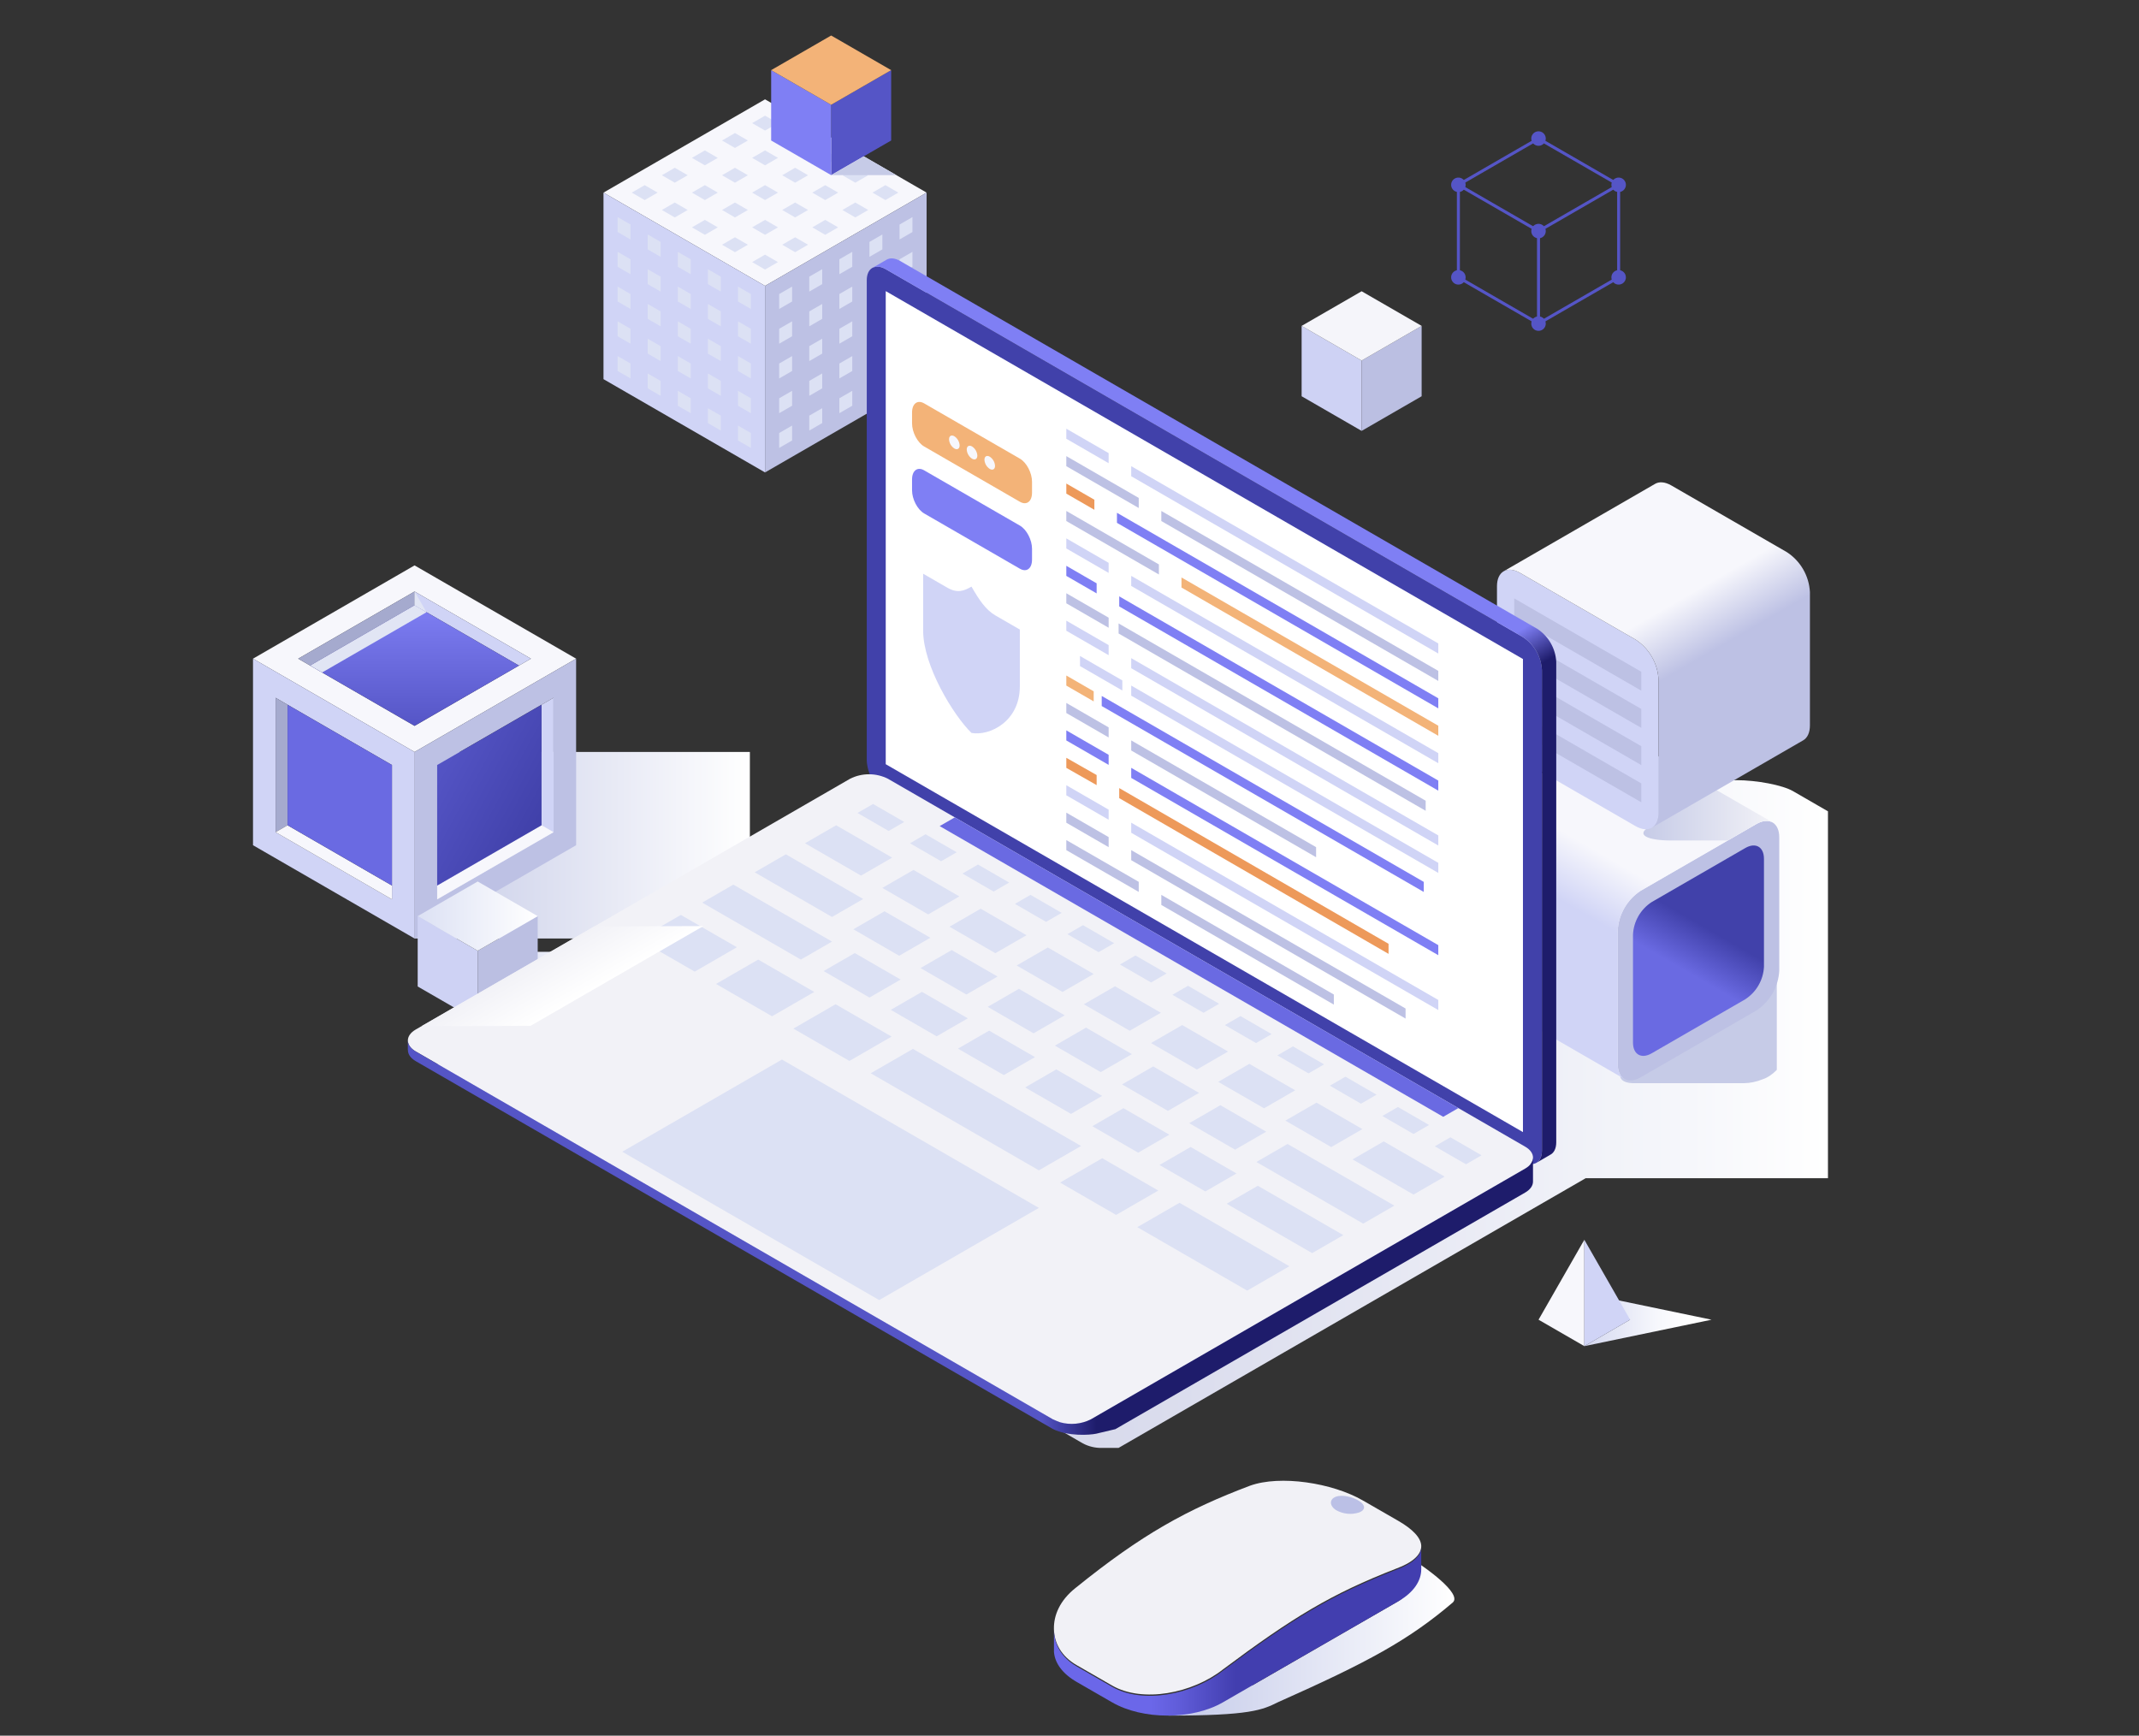 <svg width="1066" height="865" viewBox="0 0 1066 865" fill="none" xmlns="http://www.w3.org/2000/svg">
<rect x="0" y="0" width="1066" height="865" fill="#333333" stroke="none"/>
<g clip-path="url(#clip0_967_3482)">
<path style="mix-blend-mode:multiply" d="M708.176 779.973C708.176 779.973 704.487 793.603 696.806 798.037L624.313 839.827L620.649 837.328C620.649 837.328 603.509 846.229 582.255 855C623.049 855 629.103 852.195 636.827 848.358C682.044 828.233 701.981 817.382 724.025 798.618C729.053 794.053 708.176 779.973 708.176 779.973Z" fill="url(#paint0_linear_967_3482)"/>
<path d="M696.851 757.939C704.055 762.083 708.174 766.404 708.297 770.388C708.443 774.81 703.818 778.811 695.891 781.709C663.3 794.415 644.452 805.906 609.495 831.969C594.31 843.942 569.449 848.771 554.243 840.028C547.157 835.953 543.622 833.915 536.536 829.836C528.936 825.456 525.401 818.873 525.24 811.9C525.074 804.916 528.287 797.532 535.936 791.441C569.235 764.532 591.607 752.266 622.942 740.431C637.994 734.998 663.938 738.994 679.151 747.752C686.23 751.821 689.765 753.865 696.851 757.939Z" fill="#F1F1F6"/>
<path d="M695.891 782.299C663.305 795.015 644.458 806.515 609.506 832.599C594.321 844.582 569.463 849.414 554.258 840.664C547.173 836.586 543.638 834.546 536.553 830.464C528.954 826.081 525.419 819.493 525.258 812.514V821.564C525.226 822.097 525.226 822.631 525.258 823.164V823.453H525.28C525.736 828.826 529.479 834.13 536.596 838.229L554.301 848.429C569.511 857.185 594.161 857.196 609.377 848.429L696.901 798C704.603 793.57 708.383 787.73 708.292 781.913H708.297V770.969C708.443 775.394 703.818 779.399 695.892 782.299H695.891Z" fill="url(#paint1_linear_967_3482)"/>
<path d="M665.783 752.567C662.524 750.407 662.424 747.232 665.652 745.955C668.887 744.687 674.273 746.013 677.526 748.148C680.463 750.057 680.66 752.45 677.426 753.733C673.553 755.015 669.408 754.599 665.783 752.567Z" fill="#BBC0E6"/>
<path style="mix-blend-mode:multiply" d="M910.987 404.334L893.551 394.265C888.35 391.264 875.591 388.809 865.19 388.809H450.314C439.915 388.809 222.097 525.08 222.097 525.08C216.899 528.084 216.899 532.993 222.097 535.998L539.665 719.343C542.592 720.894 545.867 721.669 549.179 721.594H557.438L781.004 592.517L790.232 587.19H910.987V404.334Z" fill="url(#paint2_linear_967_3482)"/>
<path style="mix-blend-mode:multiply" d="M789.577 644.52L812.397 657.696L789.577 670.873L852.963 657.696L789.577 644.52Z" fill="url(#paint3_linear_967_3482)"/>
<path d="M789.576 617.855V670.873L766.754 657.698L789.576 617.855Z" fill="#F7F7FC"/>
<path d="M789.577 617.855V670.873L812.397 657.698L789.577 617.855Z" fill="#D0D4F6"/>
<path style="mix-blend-mode:multiply" d="M373.709 467.715H206.601V374.747H373.709V467.715Z" fill="url(#paint4_linear_967_3482)"/>
<path style="mix-blend-mode:multiply" d="M885.491 460.927C883.262 458.634 880.882 457.053 878.43 456.239C875.357 454.993 872.236 454.343 869.106 454.296H814.216C811.2 454.296 809.081 455.039 808.092 456.239C807.104 457.439 807.246 459.096 808.755 460.927V533.196C807.246 535.027 807.104 536.684 808.092 537.886C809.081 539.087 811.2 539.827 814.216 539.827H869.106C872.236 539.781 875.357 539.131 878.43 537.886C880.882 537.071 883.262 535.491 885.491 533.197V460.927Z" fill="url(#paint5_linear_967_3482)"/>
<path d="M875.256 503.643L817.665 536.893C814.499 538.72 811.634 538.894 809.56 537.696C807.487 536.499 806.204 533.93 806.204 530.276V463.776C806.419 459.799 807.569 455.929 809.56 452.48C811.552 449.03 814.328 446.099 817.665 443.924L875.256 410.675C878.42 408.847 881.285 408.675 883.359 409.872C885.432 411.07 886.717 413.639 886.717 417.291V483.792C886.501 487.769 885.351 491.639 883.36 495.088C881.369 498.537 878.592 501.468 875.256 503.643Z" fill="#BDC1E4"/>
<path d="M869.804 497.992L823.115 524.946C820.549 526.427 818.226 526.567 816.545 525.597C814.865 524.628 813.823 522.545 813.823 519.582V465.67C813.998 462.446 814.931 459.309 816.545 456.513C818.159 453.717 820.41 451.341 823.115 449.578L869.804 422.621C872.37 421.14 874.693 421 876.373 421.971C878.054 422.942 879.096 425.023 879.096 427.985V481.897C878.921 485.121 877.989 488.258 876.374 491.055C874.76 493.851 872.509 496.227 869.804 497.99V497.992Z" fill="url(#paint6_linear_967_3482)"/>
<path d="M806.203 530.276V463.776C806.418 459.799 807.569 455.929 809.56 452.48C811.551 449.03 814.328 446.099 817.664 443.924L875.255 410.675C878.42 408.847 881.284 408.675 883.358 409.872L807.918 366.316C805.844 365.118 802.978 365.291 799.815 367.119L742.223 400.371C738.887 402.545 736.11 405.476 734.119 408.925C732.128 412.374 730.977 416.243 730.762 420.22V486.719C730.762 490.375 732.045 492.942 734.118 494.14L809.56 537.696C807.486 536.499 806.203 533.93 806.203 530.276Z" fill="url(#paint7_linear_967_3482)"/>
<path style="mix-blend-mode:multiply" d="M821.71 412.256C818.545 414.084 818.245 415.738 820.319 416.935C822.393 418.133 826.842 418.874 833.171 418.874H861.053L875.255 410.675C878.42 408.847 881.285 408.675 883.358 409.872L821.71 374.279V412.256Z" fill="url(#paint8_linear_967_3482)"/>
<path d="M206.601 281.778L126.089 328.262L206.602 374.746L287.114 328.262L206.601 281.778ZM206.601 361.745L148.608 328.262L206.602 294.78L264.595 328.262L206.601 361.745Z" fill="#F7F7FC"/>
<path d="M206.601 374.747V467.715L287.114 421.23V328.262L206.601 374.747ZM275.855 414.729L217.861 448.213V381.248L275.855 347.765V414.729Z" fill="#BDC1E4"/>
<path d="M126.089 328.262V421.23L206.602 467.715V374.747L126.089 328.262ZM195.342 448.213L137.347 414.729V347.765L195.342 381.248V448.213Z" fill="#D0D4F6"/>
<path d="M154.569 331.704L206.602 301.663V294.78L148.607 328.262L154.569 331.704ZM143.31 351.207V411.289L137.347 414.729V347.765L143.31 351.207Z" fill="#A5AACE"/>
<path d="M137.349 414.729L195.342 448.213V441.33L143.31 411.289L137.349 414.729Z" fill="#F7F7FC"/>
<path d="M143.311 351.207V411.289L195.342 441.33V381.248L143.311 351.207Z" fill="#6A6AE2"/>
<path d="M258.635 331.704L206.602 301.663V294.78L264.595 328.262L258.635 331.704ZM269.894 351.207V411.289L275.855 414.729V347.765L269.894 351.207Z" fill="#D0D4F6"/>
<path d="M275.855 414.729L217.862 448.213V441.33L269.894 411.289L275.855 414.729Z" fill="#F7F7FC"/>
<path d="M269.894 351.207V411.289L217.862 441.33V381.248L269.894 351.207Z" fill="url(#paint9_linear_967_3482)"/>
<path d="M154.569 331.704L206.602 301.663L258.635 331.704L206.602 361.745L154.569 331.704Z" fill="url(#paint10_linear_967_3482)"/>
<g style="mix-blend-mode:multiply">
<path d="M154.571 331.704L206.602 301.663L212.564 305.104L160.531 335.145L154.571 331.704Z" fill="#E1E5F4"/>
</g>
<g style="mix-blend-mode:multiply">
<path d="M212.564 305.104L206.602 294.78V301.663L212.564 305.104Z" fill="#E1E5F4"/>
</g>
<path d="M381.269 142.473L300.757 95.99L381.269 49.506L461.782 95.99L381.269 142.473Z" fill="#F7F7FC"/>
<path d="M381.269 235.441L300.757 188.957V95.99L381.269 142.473V235.441Z" fill="#D0D4F6"/>
<path d="M381.269 235.441L461.782 188.957V95.99L381.269 142.473V235.441Z" fill="#BDC1E4"/>
<g style="mix-blend-mode:multiply">
<path d="M381.268 65.077L374.831 61.36L381.268 57.643L387.707 61.36L381.268 65.077ZM396.263 73.733L389.826 70.017L396.263 66.3L402.702 70.017L396.263 73.733ZM411.259 82.392L404.821 78.675L411.259 74.958L417.697 78.675L411.259 82.392ZM426.254 91.05L419.815 87.333L426.254 83.615L432.692 87.333L426.254 91.05ZM441.249 99.706L434.81 95.99L441.249 92.273L447.688 95.99L441.249 99.706ZM366.273 73.733L359.834 70.017L366.273 66.3L372.71 70.017L366.273 73.733ZM381.268 82.392L374.831 78.675L381.268 74.958L387.707 78.675L381.268 82.392ZM396.263 91.05L389.826 87.331L396.263 83.615L402.702 87.333L396.263 91.05ZM411.259 99.706L404.821 95.99L411.259 92.273L417.697 95.99L411.259 99.706ZM426.254 108.365L419.815 104.648L426.254 100.931L432.692 104.648L426.254 108.365ZM351.278 82.392L344.839 78.675L351.278 74.958L357.715 78.675L351.278 82.392ZM366.273 91.05L359.834 87.331L366.273 83.615L372.712 87.331L366.273 91.05ZM381.268 99.706L374.831 95.99L381.268 92.273L387.707 95.99L381.268 99.706ZM396.263 108.365L389.826 104.648L396.263 100.931L402.702 104.648L396.263 108.365ZM411.259 117.021L404.821 113.304L411.259 109.587L417.697 113.304L411.259 117.021ZM336.283 91.05L329.844 87.331L336.283 83.615L342.72 87.331L336.283 91.05ZM351.278 99.706L344.839 95.99L351.278 92.273L357.715 95.99L351.278 99.706ZM366.273 108.365L359.836 104.648L366.273 100.929L372.712 104.648L366.273 108.365ZM381.268 117.021L374.831 113.304L381.268 109.587L387.707 113.304L381.268 117.021ZM396.264 125.679L389.826 121.962L396.264 118.246L402.702 121.962L396.264 125.679ZM321.287 99.706L314.849 95.99L321.287 92.273L327.725 95.99L321.287 99.706ZM336.283 108.365L329.844 104.648L336.283 100.929L342.72 104.648L336.283 108.365ZM351.278 117.021L344.839 113.304L351.278 109.587L357.715 113.304L351.278 117.021ZM366.273 125.679L359.836 121.962L366.273 118.246L372.712 121.962L366.273 125.679ZM381.268 134.337L374.831 130.619L381.268 126.902L387.707 130.619L381.268 134.337ZM314.24 119.345L307.803 115.629V108.195L314.24 111.912V119.345ZM329.235 128.004L322.798 124.287V116.853L329.235 120.57V128.004ZM344.231 136.662L337.793 132.943V125.51L344.231 129.227V136.662ZM359.226 145.318L352.788 141.602V134.168L359.226 137.885V145.318ZM374.221 153.977L367.784 150.26V142.825L374.221 146.543V153.977ZM314.24 136.662L307.803 132.943V125.51L314.24 129.227V136.662ZM329.235 145.318L322.798 141.602V134.168L329.235 137.885V145.318ZM344.231 153.977L337.793 150.26V142.825L344.231 146.541V153.977ZM359.226 162.633L352.788 158.916V151.483L359.226 155.2V162.633ZM374.221 171.291L367.784 167.575V160.139L374.221 163.858V171.291ZM314.24 153.977L307.803 150.26V142.825L314.24 146.541V153.977ZM329.235 162.633L322.798 158.916V151.483L329.235 155.2V162.633ZM344.231 171.291L337.793 167.575V160.139L344.231 163.858V171.291ZM359.226 179.948L352.788 176.231V168.797L359.226 172.514V179.948ZM374.221 188.606L367.784 184.889V177.456L374.221 181.172V188.606ZM314.24 171.291L307.803 167.575V160.139L314.24 163.858V171.291ZM329.235 179.948L322.798 176.231V168.797L329.235 172.514V179.948ZM344.231 188.606L337.793 184.889V177.456L344.231 181.172V188.606ZM359.226 197.264L352.788 193.546V186.112L359.226 189.829V197.264ZM374.221 205.921L367.784 202.204V194.77L374.221 198.487V205.921ZM314.24 188.606L307.803 184.889V177.454L314.24 181.172V188.606ZM329.235 197.263L322.798 193.546V186.112L329.235 189.829V197.263ZM344.231 205.921L337.793 202.204V194.77L344.231 198.487V205.921ZM359.226 214.579L352.788 210.862V203.427L359.226 207.144V214.579ZM374.221 223.236L367.784 219.519V212.085L374.221 215.802V223.236ZM448.297 119.345L454.735 115.629V108.195L448.297 111.912V119.345ZM433.301 128.004L439.74 124.287V116.853L433.301 120.57V128.004ZM418.306 136.662L424.745 132.943V125.51L418.306 129.227V136.662ZM403.311 145.318L409.748 141.602V134.168L403.311 137.885V145.318ZM388.316 153.977L394.753 150.26V142.825L388.316 146.543V153.977ZM448.297 136.662L454.735 132.943V125.51L448.297 129.227V136.662ZM433.301 145.318L439.74 141.602V134.168L433.301 137.885V145.318ZM418.306 153.977L424.745 150.26V142.825L418.306 146.541V153.977ZM403.311 162.633L409.748 158.916V151.483L403.311 155.2V162.633ZM388.316 171.291L394.753 167.575V160.139L388.316 163.858V171.291ZM448.297 153.977L454.735 150.26V142.825L448.297 146.541V153.977ZM433.301 162.633L439.74 158.916V151.483L433.301 155.2V162.633ZM418.306 171.291L424.745 167.575V160.139L418.306 163.858V171.291ZM403.311 179.948L409.748 176.231V168.797L403.311 172.514V179.948ZM388.316 188.606L394.753 184.889V177.456L388.316 181.172V188.606ZM448.297 171.291L454.735 167.575V160.139L448.297 163.858V171.291ZM433.301 179.948L439.74 176.231V168.797L433.301 172.514V179.948ZM418.306 188.606L424.745 184.889V177.456L418.306 181.172V188.606ZM403.311 197.264L409.748 193.546V186.112L403.311 189.829V197.264ZM388.316 205.921L394.753 202.204V194.77L388.316 198.487V205.921ZM448.297 188.606L454.735 184.889V177.454L448.297 181.172V188.606ZM433.301 197.263L439.74 193.546V186.112L433.301 189.829V197.263ZM418.306 205.921L424.745 202.204V194.77L418.306 198.487V205.921ZM403.311 214.579L409.748 210.862V203.427L403.311 207.144V214.579ZM388.316 223.236L394.753 219.519V212.085L388.316 215.802V223.236Z" fill="#DCE1F4"/>
</g>
<path d="M757.503 378.462L815.094 411.711C818.26 413.538 821.126 413.711 823.199 412.513C825.271 411.316 826.555 408.748 826.555 405.095V338.594C826.34 334.617 825.19 330.747 823.198 327.298C821.207 323.849 818.43 320.918 815.094 318.743L757.503 285.494C754.339 283.666 751.474 283.493 749.4 284.691C747.326 285.888 746.042 288.456 746.042 292.11V358.611C746.258 362.588 747.408 366.457 749.399 369.907C751.39 373.356 754.167 376.286 757.503 378.462Z" fill="#D0D4F6"/>
<path d="M826.555 405.095V338.594C826.34 334.617 825.19 330.747 823.198 327.298C821.207 323.849 818.431 320.918 815.094 318.743L757.503 285.494C754.339 283.666 751.474 283.494 749.4 284.691L824.84 241.135C826.914 239.937 829.78 240.11 832.943 241.937L890.536 275.188C893.872 277.363 896.648 280.294 898.64 283.743C900.631 287.192 901.781 291.062 901.997 295.039V361.538C901.997 365.194 900.714 367.761 898.64 368.959L823.199 412.513C825.273 411.318 826.555 408.749 826.555 405.095Z" fill="url(#paint11_linear_967_3482)"/>
<path d="M754.632 353.859L817.968 390.425V399.844L754.632 363.277V353.859ZM754.632 335.312L817.968 371.879V381.298L754.632 344.731V335.312ZM754.632 316.764L817.968 353.332V362.751L754.632 326.183V316.764ZM754.632 298.217L817.968 334.785V344.204L754.632 307.636V298.217Z" fill="#BDC1E4"/>
<path style="mix-blend-mode:multiply" d="M285.181 474.36H238.065L267.973 491.631L238.065 508.895H285.181L315.084 491.631L285.181 474.36Z" fill="url(#paint12_linear_967_3482)"/>
<path d="M238.065 508.895L267.973 491.631V456.571L238.065 473.83V508.895Z" fill="#BBBFE2"/>
<path d="M238.065 508.895L208.159 491.631V456.571L238.065 473.83V508.895Z" fill="#CED2F4"/>
<path d="M238.065 473.83L208.159 456.571L238.065 439.308L267.972 456.571L238.065 473.83Z" fill="url(#paint13_linear_967_3482)"/>
<path d="M414.219 87.282L444.127 70.017V34.956L414.219 52.216V87.282Z" fill="#5555C6"/>
<path d="M414.219 87.282L384.313 70.017V34.956L414.219 52.216V87.282Z" fill="#7F7FF4"/>
<path d="M414.219 52.216L384.313 34.956L414.219 17.696L444.126 34.956L414.219 52.216Z" fill="#F3B378"/>
<path style="mix-blend-mode:multiply" d="M414.219 87.282H446.699L430.46 77.906L414.219 87.282Z" fill="url(#paint14_linear_967_3482)"/>
<path d="M678.588 214.743L708.494 197.477V162.417L678.588 179.677V214.743Z" fill="#BBBFE2"/>
<path d="M678.588 214.743L648.681 197.477V162.417L678.588 179.677V214.743Z" fill="#CED2F4"/>
<path d="M678.588 179.677L648.681 162.417L678.588 145.155L708.494 162.417L678.588 179.677Z" fill="#F5F5FA"/>
<path d="M768.442 573.417C768.442 579.422 764.185 581.877 758.986 578.876L441.419 395.528C438.671 393.73 436.384 391.312 434.742 388.468C433.1 385.624 432.149 382.433 431.966 379.155V139.627C431.966 133.622 436.217 131.167 441.419 134.168L758.986 317.515C761.733 319.314 764.02 321.732 765.663 324.576C767.305 327.42 768.256 330.61 768.441 333.889L768.442 573.417Z" fill="#4141AA"/>
<path d="M766.122 313.396L448.556 130.047C445.921 128.529 443.535 128.412 441.815 129.443V129.437L435.024 133.377L435.042 133.38C436.088 132.976 437.217 132.836 438.33 132.973C439.442 133.111 440.504 133.521 441.419 134.168L758.987 317.515C761.735 319.314 764.022 321.732 765.664 324.576C767.306 327.42 768.258 330.61 768.442 333.889V573.417C768.442 576.397 767.392 578.503 765.701 579.501V579.503L772.488 575.564L772.468 575.561C774.371 574.661 775.577 572.485 775.577 569.298V329.77C775.393 326.491 774.442 323.302 772.8 320.458C771.158 317.614 768.87 315.195 766.122 313.396Z" fill="url(#paint15_linear_967_3482)"/>
<path d="M758.986 564.2L441.42 380.855V145.084L758.986 328.432V564.2Z" fill="white"/>
<path d="M543.641 707.354C540.71 708.835 537.472 709.606 534.188 709.606C530.904 709.606 527.665 708.835 524.734 707.354L207.163 524.007C201.967 521.006 201.967 516.094 207.163 513.09L423.623 388.119C426.555 386.639 429.793 385.868 433.077 385.868C436.36 385.868 439.598 386.639 442.53 388.119L760.099 571.467C765.299 574.468 765.299 579.378 760.099 582.382L543.641 707.354Z" fill="#F2F2F7"/>
<path d="M442.863 414.122L427.334 405.154L435.099 400.671L450.629 409.637L442.863 414.122ZM469.021 429.225L453.489 420.256L461.252 415.772L476.785 424.738L469.021 429.225ZM495.177 444.323L479.648 435.356L487.411 430.872L502.944 439.843L495.177 444.323ZM521.331 459.426L505.804 450.462L513.57 445.975L529.098 454.943L521.331 459.426ZM547.49 474.528L531.96 465.56L539.726 461.08L555.257 470.046L547.49 474.528ZM573.648 489.631L558.119 480.663L565.881 476.18L581.416 485.144L573.648 489.631ZM599.805 504.734L584.278 495.766L592.043 491.281L607.569 500.248L599.805 504.734ZM625.964 519.832L610.432 510.868L618.199 506.381L633.728 515.351L625.964 519.832ZM652.12 534.935L636.591 525.971L644.355 521.486L659.887 530.451L652.12 534.935ZM678.276 550.037L662.747 541.069L670.514 536.589L686.045 545.553L678.276 550.037ZM704.435 565.14L688.906 556.172L696.672 551.689L712.202 560.656L704.435 565.14ZM730.594 580.243L715.061 571.274L722.828 566.79L738.36 575.759L730.594 580.243ZM429.097 436.376L401.175 420.256L416.704 411.289L444.626 427.411L429.097 436.376ZM414.653 456.986L376.104 434.729L391.638 425.763L430.184 448.022L414.653 456.986ZM399.121 478.224L349.948 449.832L365.477 440.867L414.647 469.258L399.121 478.224ZM346.216 484.227L318.294 468.108L339.321 455.969L367.242 472.086L346.216 484.227ZM384.765 506.485L356.843 490.364L377.867 478.224L405.791 494.344L384.765 506.485ZM423.313 528.739L395.392 512.62L416.418 500.481L444.34 516.601L423.313 528.739ZM556.225 605.48L528.306 589.354L549.328 577.217L577.255 593.339L556.225 605.48ZM621.554 643.198L566.789 611.575L587.816 599.438L642.581 631.057L621.554 643.198ZM517.74 583.259L433.943 534.875L454.967 522.737L538.769 571.121L517.74 583.259ZM462.576 455.705L439.724 442.512L455.25 433.546L478.105 446.738L462.576 455.705ZM448.13 476.315L425.277 463.122L440.809 454.153L463.659 467.345L448.13 476.315ZM433.315 497.139L410.463 483.947L425.996 474.981L448.846 488.175L433.315 497.139ZM466.792 516.465L443.942 503.274L459.471 494.306L482.323 507.501L466.792 516.465ZM500.267 535.793L477.418 522.601L492.947 513.636L515.799 526.828L500.267 535.793ZM533.747 555.123L510.895 541.932L526.426 532.962L549.274 546.156L533.747 555.123ZM567.222 574.452L544.374 561.258L559.903 552.29L582.752 565.485L567.222 574.452ZM600.698 593.777L577.849 580.586L593.378 571.616L616.23 584.81L600.698 593.777ZM653.924 624.509L611.325 599.912L626.854 590.946L669.453 615.541L653.924 624.509ZM481.609 495.64L458.757 482.451L474.289 473.483L497.138 486.675L481.609 495.64ZM515.084 514.97L492.233 501.776L507.765 492.809L530.617 506.003L515.084 514.97ZM548.557 534.299L525.708 521.106L541.24 512.137L564.092 525.332L548.557 534.299ZM582.039 553.627L559.187 540.435L574.719 531.466L597.568 544.657L582.039 553.627ZM615.516 572.954L592.663 559.76L608.198 550.793L631.048 563.987L615.516 572.954ZM679.364 609.82L626.141 579.089L641.673 570.121L694.898 600.85L679.364 609.82ZM496.05 475.033L473.2 461.841L488.732 452.873L511.581 466.068L496.05 475.033ZM529.529 494.359L506.678 481.166L522.208 472.202L545.059 485.392L529.529 494.359ZM563.003 513.687L540.156 500.495L555.683 491.532L578.535 504.722L563.003 513.687ZM596.48 533.017L573.63 519.823L589.159 510.856L612.011 524.05L596.48 533.017ZM629.959 552.343L607.107 539.152L622.638 530.186L645.491 543.376L629.959 552.343ZM663.434 571.671L640.586 558.479L656.115 549.514L678.967 562.706L663.434 571.671ZM704.435 595.341L674.064 577.807L689.593 568.84L719.966 586.377L704.435 595.341Z" fill="#DCE1F4"/>
<path d="M719.251 556.586L468.303 411.7L475.843 407.35L726.789 552.235L719.251 556.586Z" fill="#6A6AE2"/>
<path d="M517.736 601.981L389.681 528.045L310.109 573.987L438.162 647.92L517.736 601.981Z" fill="#DCE1F4"/>
<path d="M760.099 582.381L543.641 707.354C538.895 709.745 533.424 710.268 528.311 708.82C528.275 708.811 525.21 707.63 524.734 707.354L207.163 524.007C206.817 523.806 206.483 523.587 206.161 523.351L206.113 523.315C206.029 523.252 205.957 523.187 205.877 523.126C205.696 522.986 205.521 522.839 205.352 522.685C205.269 522.61 205.19 522.532 205.112 522.455C204.919 522.267 204.738 522.069 204.567 521.861C204.546 521.837 204.522 521.811 204.503 521.786L204.465 521.739C204.285 521.507 204.121 521.263 203.973 521.009C203.56 520.32 203.323 519.54 203.283 518.738H203.265V523.315H203.301C203.271 525.312 204.542 527.312 207.163 528.828L524.732 712.175C532.31 715.932 543.135 715.2 546.36 714.496C549.582 713.79 552.476 712.982 555.855 712.246L760.097 594.328C762.726 592.808 764.023 590.802 763.99 588.8V576.983C763.967 578.94 762.669 580.895 760.097 582.382L760.099 582.381Z" fill="url(#paint16_linear_967_3482)"/>
<path style="mix-blend-mode:multiply" d="M264.459 511.216L210.06 511.42L296.155 461.712L350.556 461.509L264.459 511.216Z" fill="url(#paint17_linear_967_3482)"/>
<path d="M552.503 230.841L531.412 218.664V213.644L552.503 225.821V230.841ZM716.795 325.694L563.756 237.336V232.319L716.795 320.675V325.694Z" fill="#D0D4F6"/>
<path d="M567.506 253.172L531.412 232.331V227.313L567.506 248.152V253.172ZM716.795 339.363L578.758 259.668V254.648L716.795 334.344V339.363Z" fill="#BDC1E4"/>
<path d="M545.397 254.073L531.412 245.999V240.98L545.397 249.054V254.073Z" fill="#ED995A"/>
<path d="M716.795 353.03L556.648 260.569V255.551L716.795 348.011V353.03Z" fill="#7F7FF4"/>
<path d="M577.553 286.308L531.412 259.667V254.648L577.553 281.289V286.308Z" fill="#BDC1E4"/>
<path d="M716.795 366.698L588.806 292.804V287.785L716.795 361.679V366.698Z" fill="#F3B378"/>
<path d="M552.503 285.513L531.412 273.334V268.317L552.503 280.494V285.513ZM716.795 380.367L563.756 292.009V286.989L716.795 375.348V380.367Z" fill="#D0D4F6"/>
<path d="M546.527 295.73L531.412 287.003V281.984L546.527 290.711V295.73ZM716.795 394.034L557.779 302.227V297.208L716.795 389.015V394.034Z" fill="#7F7FF4"/>
<path d="M552.503 312.848L531.412 300.671V295.652L552.503 307.829V312.848ZM710.506 404.072L557.467 315.714V310.695L710.506 399.053V404.072Z" fill="#BDC1E4"/>
<path d="M552.503 326.517L531.412 314.338V309.321L552.503 321.497V326.517ZM716.795 421.371L563.756 333.013V327.993L716.795 416.351V421.371ZM559.328 344.124L538.235 331.947V326.928L559.328 339.105V344.124ZM716.795 435.038L563.756 346.681V341.662L716.795 430.018V435.038Z" fill="#D0D4F6"/>
<path d="M545.059 349.555L531.412 341.675V336.656L545.059 344.535V349.555Z" fill="#F3B378"/>
<path d="M709.544 444.521L549.061 351.866V346.846L709.544 439.502V444.521Z" fill="#7F7FF4"/>
<path d="M552.503 367.521L531.412 355.344V350.324L552.503 362.501V367.521ZM655.891 427.212L563.756 374.017V368.997L655.891 422.193V427.212Z" fill="#BDC1E4"/>
<path d="M552.503 381.189L531.412 369.011V363.991L552.503 376.17V381.189ZM716.795 476.042L563.756 387.685V382.666L716.795 471.024V476.042Z" fill="#7F7FF4"/>
<path d="M546.527 391.277L531.412 382.679V377.66L546.527 386.258V391.277ZM692.003 475.377L557.779 397.773V392.754L692.003 470.358V475.377Z" fill="#ED995A"/>
<path d="M552.503 408.525L531.412 396.348V391.328L552.503 403.505V408.525ZM716.795 503.379L563.756 415.02V410.001L716.795 498.359V503.379Z" fill="#D0D4F6"/>
<path d="M552.503 422.193L531.412 410.015V404.995L552.503 417.174V422.193ZM700.483 507.628L563.756 428.689V423.67L700.483 502.609V507.628ZM567.506 444.499L531.412 423.683V418.664L567.506 439.479V444.499ZM664.737 500.66L578.758 450.994V445.975L664.737 495.64V500.66Z" fill="#BDC1E4"/>
<path d="M508.289 250.07L460.571 222.52C457.236 220.595 454.533 215.428 454.533 210.981V205.597C454.533 201.151 457.236 199.107 460.571 201.032L508.289 228.582C511.623 230.507 514.327 235.672 514.327 240.12V245.504C514.327 249.951 511.623 251.995 508.289 250.069V250.07Z" fill="#F3B378"/>
<path d="M508.289 283.436L460.571 255.886C457.236 253.961 454.533 248.795 454.533 244.348V238.963C454.533 234.517 457.236 232.473 460.571 234.398L508.289 261.948C511.623 263.874 514.327 269.038 514.327 273.486V278.87C514.327 283.318 511.623 285.361 508.289 283.436Z" fill="#7F7FF4"/>
<path d="M484.153 292.345C480.568 294.416 477.251 295.849 472.108 292.881L460.062 285.926V314.236C460.062 331.812 475.165 356.526 484.153 365.27C493.143 366.905 508.248 359.631 508.248 342.056V313.744L496.198 306.789C491.198 303.901 487.998 299.003 484.153 292.345Z" fill="#D0D4F6"/>
<path d="M472.964 218.931C472.964 217.247 474.148 216.564 475.606 217.406C476.375 217.908 477.015 218.583 477.474 219.379C477.933 220.174 478.198 221.066 478.247 221.983C478.247 223.666 477.065 224.349 475.606 223.507C474.837 223.006 474.197 222.33 473.739 221.535C473.28 220.74 473.015 219.847 472.965 218.931H472.964ZM481.787 224.025C481.787 222.34 482.97 221.657 484.428 222.5C485.197 223.002 485.838 223.678 486.297 224.473C486.756 225.268 487.021 226.16 487.07 227.077C487.07 228.761 485.888 229.444 484.43 228.6C483.661 228.099 483.021 227.423 482.562 226.628C482.103 225.833 481.838 224.942 481.789 224.025H481.787ZM490.61 229.119C490.61 227.434 491.793 226.752 493.251 227.593C494.021 228.095 494.661 228.77 495.12 229.566C495.579 230.361 495.844 231.253 495.894 232.17C495.894 233.854 494.711 234.538 493.253 233.695C492.483 233.193 491.843 232.518 491.384 231.722C490.925 230.927 490.66 230.036 490.61 229.119Z" fill="#F7F7FC"/>
<path d="M766.74 115.165L726.806 92.109L766.74 69.053L806.674 92.109L766.74 115.165Z" stroke="#5555C6" stroke-width="1.501" stroke-linecap="round" stroke-linejoin="round"/>
<path d="M766.74 162.027C766.608 162.027 766.479 161.992 766.365 161.926L726.431 138.871C726.317 138.805 726.222 138.71 726.156 138.596C726.09 138.482 726.056 138.352 726.056 138.221V92.109C726.056 91.91 726.135 91.719 726.275 91.579C726.416 91.438 726.607 91.359 726.806 91.359C727.005 91.359 727.196 91.438 727.336 91.579C727.477 91.719 727.556 91.91 727.556 92.109V137.787L766.74 160.411L805.924 137.787V92.109C805.924 91.91 806.003 91.719 806.143 91.579C806.284 91.438 806.475 91.359 806.674 91.359C806.873 91.359 807.064 91.438 807.204 91.579C807.345 91.719 807.424 91.91 807.424 92.109V138.221C807.424 138.352 807.39 138.482 807.324 138.596C807.258 138.71 807.163 138.805 807.049 138.871L767.115 161.925C767.001 161.991 766.872 162.027 766.74 162.027Z" fill="#5555C6"/>
<path d="M766.74 162.027C766.541 162.027 766.35 161.948 766.209 161.807C766.069 161.667 765.99 161.476 765.99 161.277V115.165C765.99 114.966 766.069 114.775 766.209 114.634C766.35 114.494 766.541 114.415 766.74 114.415C766.939 114.415 767.13 114.494 767.27 114.634C767.411 114.775 767.49 114.966 767.49 115.165V161.277C767.49 161.476 767.411 161.667 767.27 161.807C767.13 161.948 766.939 162.027 766.74 162.027ZM763.126 69.053C763.126 68.339 763.338 67.64 763.735 67.046C764.132 66.452 764.697 65.989 765.357 65.715C766.017 65.442 766.744 65.37 767.445 65.509C768.146 65.649 768.789 65.993 769.295 66.498C769.8 67.004 770.144 67.647 770.284 68.348C770.423 69.049 770.352 69.776 770.078 70.436C769.805 71.096 769.341 71.661 768.747 72.058C768.153 72.455 767.454 72.667 766.74 72.667C765.781 72.667 764.862 72.286 764.185 71.608C763.507 70.931 763.126 70.012 763.126 69.053Z" fill="#5555C6"/>
<path d="M730.393 92.545C730.634 90.564 729.223 88.763 727.242 88.522C725.261 88.281 723.46 89.692 723.219 91.673C722.978 93.654 724.389 95.455 726.37 95.696C728.351 95.937 730.152 94.526 730.393 92.545Z" fill="#5555C6"/>
<path d="M726.806 141.834C728.802 141.834 730.419 140.216 730.419 138.221C730.419 136.225 728.802 134.608 726.806 134.608C724.811 134.608 723.193 136.225 723.193 138.221C723.193 140.216 724.811 141.834 726.806 141.834Z" fill="#5555C6"/>
<path d="M766.74 164.89C768.735 164.89 770.353 163.272 770.353 161.277C770.353 159.281 768.735 157.663 766.74 157.663C764.744 157.663 763.126 159.281 763.126 161.277C763.126 163.272 764.744 164.89 766.74 164.89Z" fill="#5555C6"/>
<path d="M763.126 115.165C763.126 114.45 763.338 113.752 763.735 113.158C764.132 112.563 764.697 112.1 765.357 111.827C766.017 111.553 766.744 111.482 767.445 111.621C768.146 111.76 768.789 112.105 769.295 112.61C769.8 113.115 770.144 113.759 770.284 114.46C770.423 115.161 770.352 115.887 770.078 116.548C769.805 117.208 769.341 117.772 768.747 118.169C768.153 118.566 767.454 118.778 766.74 118.778C765.781 118.778 764.862 118.398 764.185 117.72C763.507 117.042 763.126 116.123 763.126 115.165ZM803.06 92.109C803.06 91.394 803.272 90.696 803.669 90.102C804.066 89.507 804.631 89.044 805.291 88.771C805.951 88.497 806.678 88.426 807.379 88.565C808.08 88.705 808.723 89.049 809.229 89.554C809.734 90.059 810.078 90.703 810.218 91.404C810.357 92.105 810.286 92.832 810.012 93.492C809.739 94.152 809.275 94.716 808.681 95.113C808.087 95.51 807.388 95.722 806.674 95.722C806.199 95.722 805.729 95.629 805.291 95.447C804.853 95.266 804.454 95 804.119 94.664C803.783 94.329 803.517 93.93 803.336 93.492C803.154 93.053 803.06 92.584 803.06 92.109Z" fill="#5555C6"/>
<path d="M806.675 141.834C808.67 141.834 810.288 140.216 810.288 138.221C810.288 136.225 808.67 134.608 806.675 134.608C804.679 134.608 803.062 136.225 803.062 138.221C803.062 140.216 804.679 141.834 806.675 141.834Z" fill="#5555C6"/>
</g>
<defs>
<linearGradient id="paint0_linear_967_3482" x1="582.255" y1="817.486" x2="724.806" y2="817.486" gradientUnits="userSpaceOnUse">
<stop stop-color="#C4CAE9"/>
<stop offset="1" stop-color="white"/>
</linearGradient>
<linearGradient id="paint1_linear_967_3482" x1="525.234" y1="812.984" x2="708.3" y2="812.984" gradientUnits="userSpaceOnUse">
<stop offset="0.264" stop-color="#6B67E9"/>
<stop offset="0.341" stop-color="#605CD9"/>
<stop offset="0.49" stop-color="#433FB0"/>
<stop offset="0.494" stop-color="#423EAF"/>
</linearGradient>
<linearGradient id="paint2_linear_967_3482" x1="218.2" y1="555.202" x2="910.989" y2="555.202" gradientUnits="userSpaceOnUse">
<stop stop-color="#C6CAE3"/>
<stop offset="0.242" stop-color="#CCCFE6"/>
<stop offset="0.552" stop-color="#DCDEEE"/>
<stop offset="0.9" stop-color="#F6F7FB"/>
<stop offset="1" stop-color="white"/>
</linearGradient>
<linearGradient id="paint3_linear_967_3482" x1="789.578" y1="657.696" x2="852.963" y2="657.696" gradientUnits="userSpaceOnUse">
<stop stop-color="#D3D7EF"/>
<stop offset="0.142" stop-color="#DDE0F3"/>
<stop offset="0.562" stop-color="#F6F7FC"/>
<stop offset="0.817" stop-color="white"/>
</linearGradient>
<linearGradient id="paint4_linear_967_3482" x1="206.601" y1="421.231" x2="373.709" y2="421.231" gradientUnits="userSpaceOnUse">
<stop stop-color="#C6CBE7"/>
<stop offset="1" stop-color="white"/>
</linearGradient>
<linearGradient id="paint5_linear_967_3482" x1="1105.37" y1="462.714" x2="1191.93" y2="462.714" gradientUnits="userSpaceOnUse">
<stop stop-color="#C6CBE7"/>
<stop offset="1" stop-color="white"/>
</linearGradient>
<linearGradient id="paint6_linear_967_3482" x1="818.407" y1="522.373" x2="876.376" y2="421.967" gradientUnits="userSpaceOnUse">
<stop offset="0.38" stop-color="#6A6AE2"/>
<stop offset="0.586" stop-color="#4141AA"/>
</linearGradient>
<linearGradient id="paint7_linear_967_3482" x1="753.39" y1="505.266" x2="827.188" y2="377.442" gradientUnits="userSpaceOnUse">
<stop offset="0.414" stop-color="#D0D4F6"/>
<stop offset="0.62" stop-color="#F7F7FC"/>
</linearGradient>
<linearGradient id="paint8_linear_967_3482" x1="818.998" y1="396.576" x2="883.36" y2="396.576" gradientUnits="userSpaceOnUse">
<stop stop-color="#C6CBE7"/>
<stop offset="1" stop-color="#F2F2F7"/>
</linearGradient>
<linearGradient id="paint9_linear_967_3482" x1="267.967" y1="409.345" x2="215.448" y2="380.835" gradientUnits="userSpaceOnUse">
<stop stop-color="#4141AA"/>
<stop offset="1" stop-color="#5555C6"/>
</linearGradient>
<linearGradient id="paint10_linear_967_3482" x1="206.602" y1="361.745" x2="206.602" y2="301.663" gradientUnits="userSpaceOnUse">
<stop stop-color="#5555C6"/>
<stop offset="1" stop-color="#7F7FF4"/>
</linearGradient>
<linearGradient id="paint11_linear_967_3482" x1="879.369" y1="380.085" x2="805.569" y2="252.26" gradientUnits="userSpaceOnUse">
<stop offset="0.414" stop-color="#BDC1E4"/>
<stop offset="0.62" stop-color="#F7F7FC"/>
</linearGradient>
<linearGradient id="paint12_linear_967_3482" x1="238.065" y1="491.628" x2="315.084" y2="491.628" gradientUnits="userSpaceOnUse">
<stop stop-color="#D1D6F0"/>
<stop offset="0.26" stop-color="#E1E4F5"/>
<stop offset="0.711" stop-color="#F7F8FC"/>
<stop offset="1" stop-color="white"/>
</linearGradient>
<linearGradient id="paint13_linear_967_3482" x1="208.159" y1="456.569" x2="267.972" y2="456.569" gradientUnits="userSpaceOnUse">
<stop stop-color="#DCE1F4"/>
<stop offset="1" stop-color="white"/>
</linearGradient>
<linearGradient id="paint14_linear_967_3482" x1="996.295" y1="877.046" x2="1032.32" y2="877.046" gradientUnits="userSpaceOnUse">
<stop stop-color="#C6CBE7"/>
<stop offset="1" stop-color="white"/>
</linearGradient>
<linearGradient id="paint15_linear_967_3482" x1="521.176" y1="83.618" x2="797.032" y2="561.414" gradientUnits="userSpaceOnUse">
<stop offset="0.576" stop-color="#7F7FF4"/>
<stop offset="0.612" stop-color="#1E1C6B"/>
</linearGradient>
<linearGradient id="paint16_linear_967_3482" x1="203.266" y1="616.902" x2="763.991" y2="616.902" gradientUnits="userSpaceOnUse">
<stop offset="0.562" stop-color="#5555C6"/>
<stop offset="0.612" stop-color="#1E1C6B"/>
</linearGradient>
<linearGradient id="paint17_linear_967_3482" x1="266.792" y1="478.661" x2="280.307" y2="502.069" gradientUnits="userSpaceOnUse">
<stop stop-color="#F2F2F7"/>
<stop offset="1" stop-color="white"/>
</linearGradient>
<clipPath id="clip0_967_3482">
<rect width="1066" height="865" fill="white"/>
</clipPath>
</defs>
</svg>
